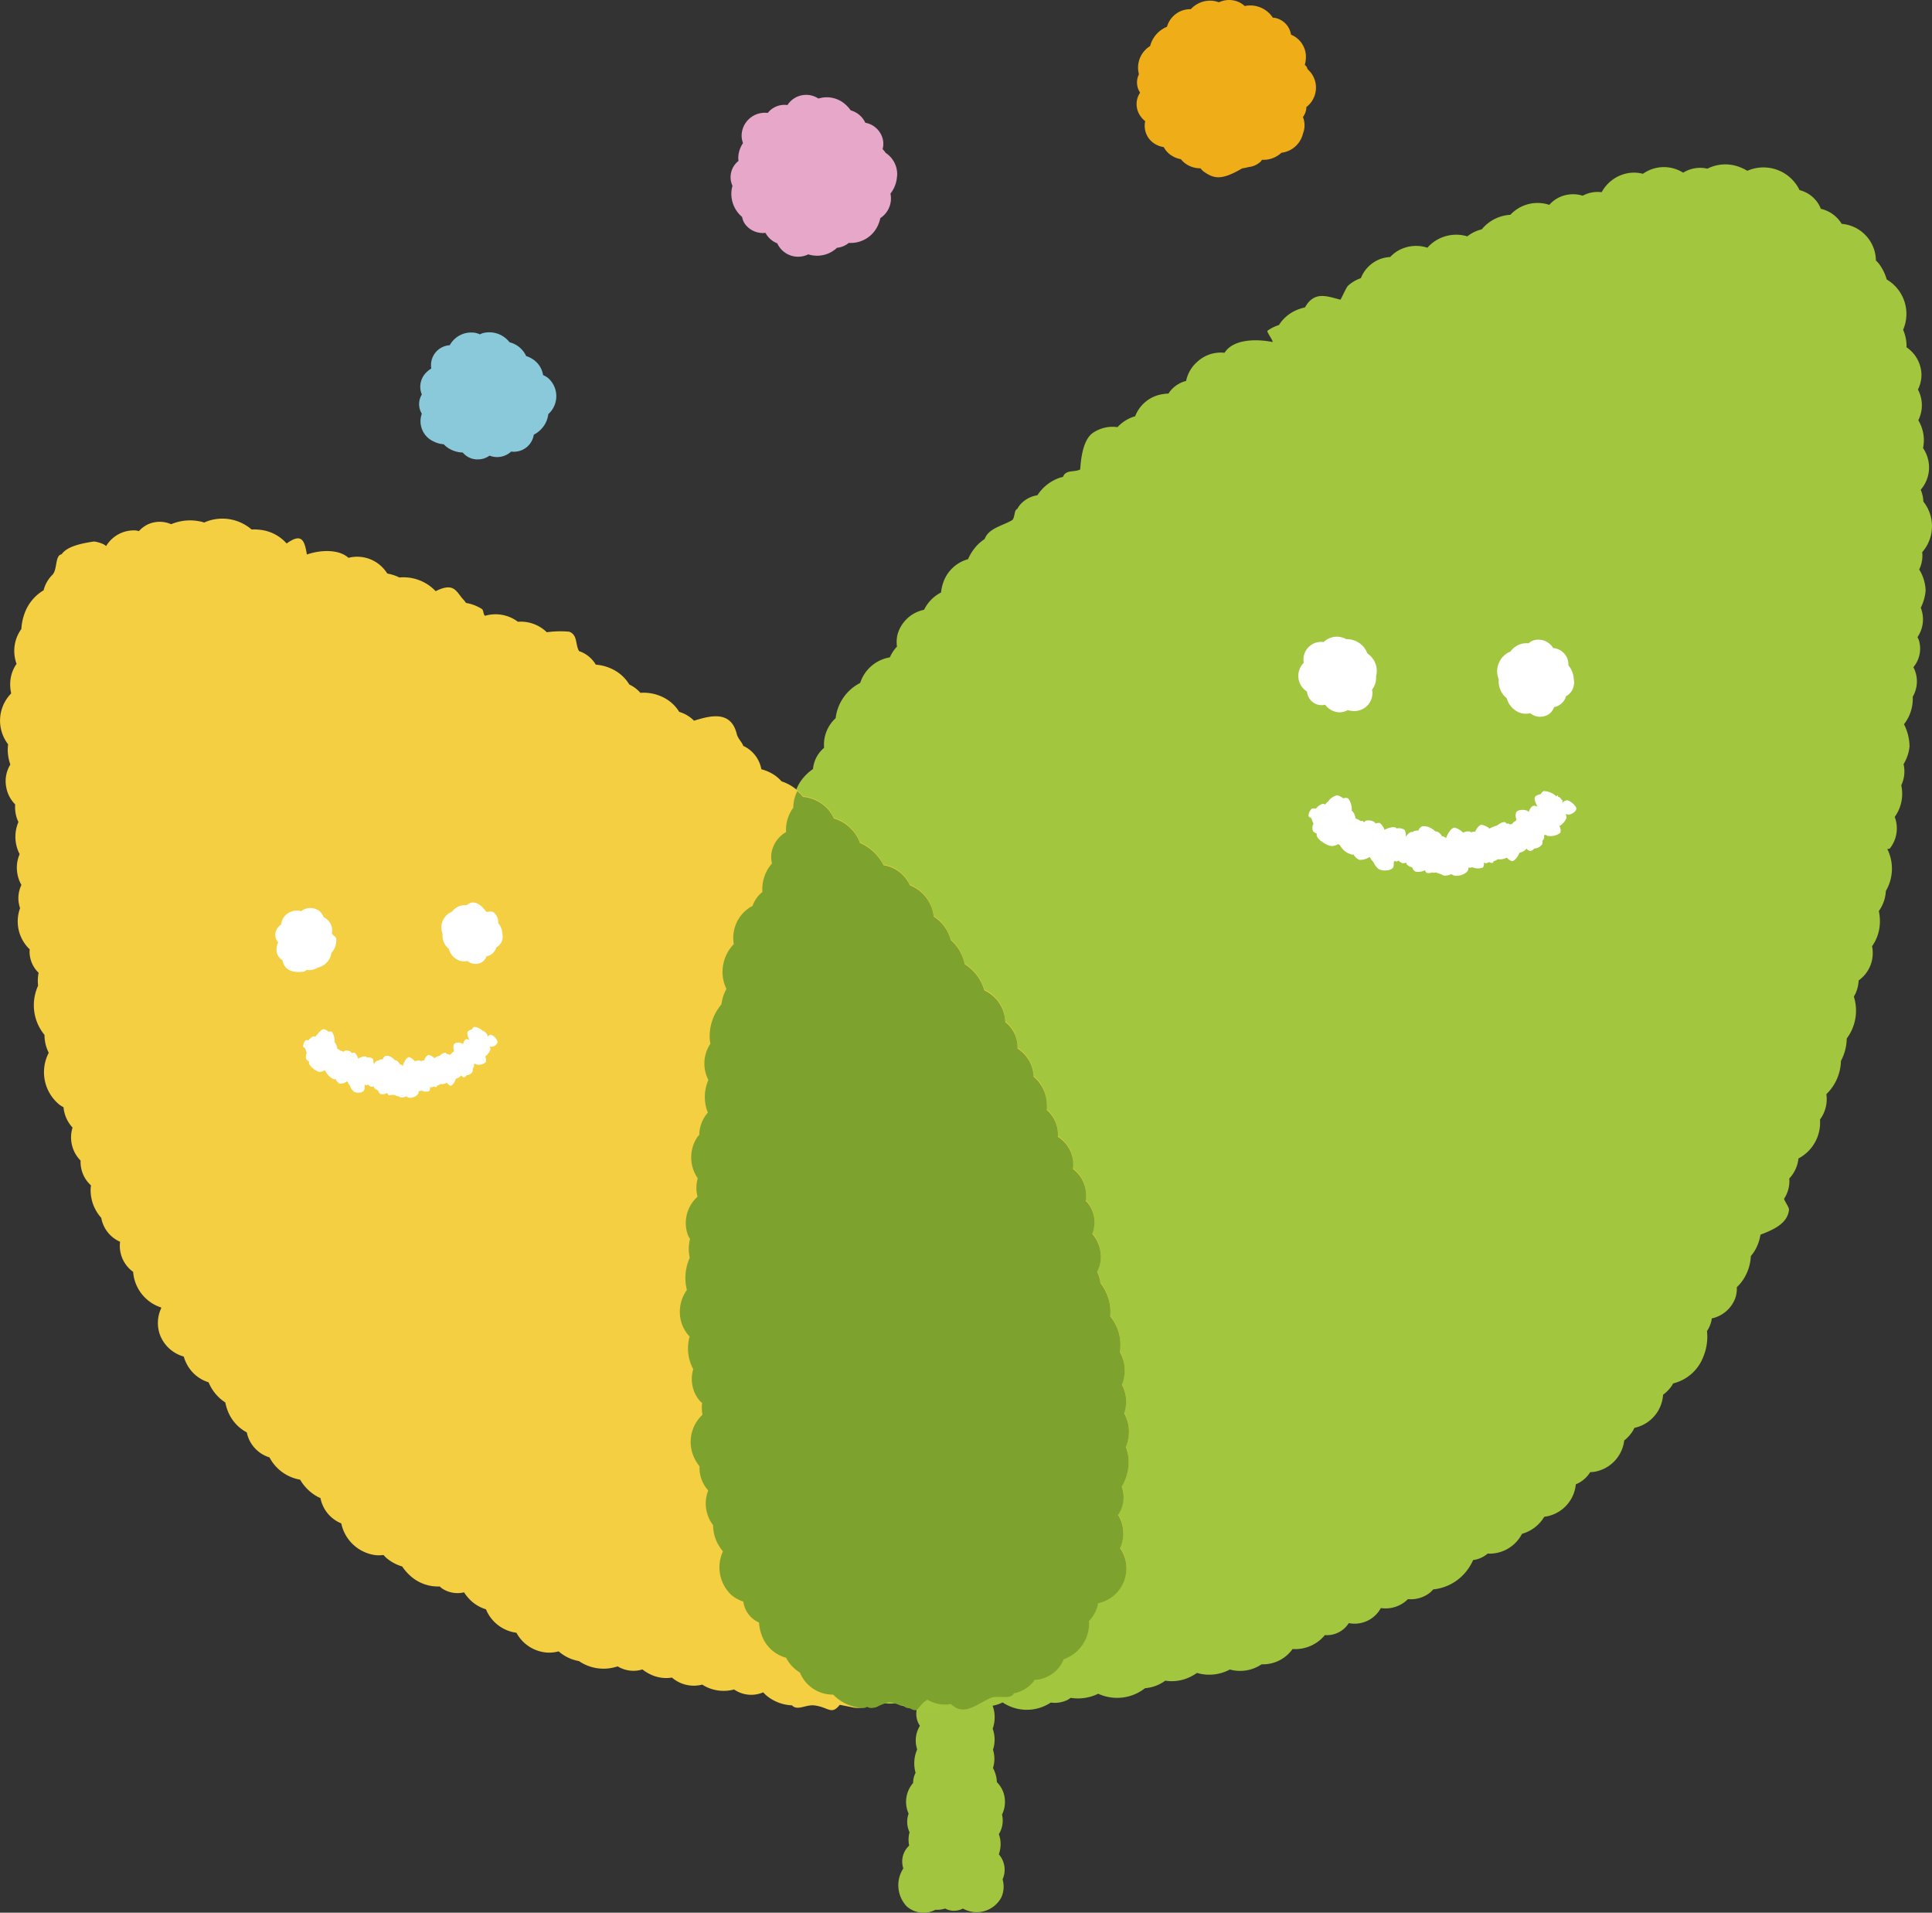 <svg id="グループ_18292" data-name="グループ 18292" xmlns="http://www.w3.org/2000/svg" xmlns:xlink="http://www.w3.org/1999/xlink" width="168.354" height="166.643" viewBox="0 0 168.354 166.643">
  <rect x="0" y="0" width="168.354" height="166.643" fill="#333333" stroke="none"/>
  <defs>
    <clipPath id="clip-path">
      <rect id="長方形_26471" data-name="長方形 26471" width="168.354" height="166.643" fill="none"/>
    </clipPath>
  </defs>
  <g id="グループ_18291" data-name="グループ 18291" clip-path="url(#clip-path)">
    <path id="パス_37596" data-name="パス 37596" d="M40.41,27.113a1.9,1.9,0,0,0-.4-.229,2.036,2.036,0,0,0-.922-1.4,2.161,2.161,0,0,0-.554-.259,2.169,2.169,0,0,0-1.446-1.2,2.234,2.234,0,0,0-2.325-.8,1.928,1.928,0,0,0-.26.109,1.9,1.9,0,0,0-.368-.126,2.13,2.13,0,0,0-2.26,1.073,1.734,1.734,0,0,0-1.632,1.744,1.994,1.994,0,0,0,.023.286,2.019,2.019,0,0,0-.379.288,1.752,1.752,0,0,0-.445,1.976,1.593,1.593,0,0,0,0,1.672,1.93,1.93,0,0,0,1.025,2.417,2.339,2.339,0,0,0,.885.246,2.4,2.4,0,0,0,.209.2,2.439,2.439,0,0,0,1.447.518,1.648,1.648,0,0,0,1.322.6A1.722,1.722,0,0,0,35.34,33.9a1.8,1.8,0,0,0,1.886-.355A1.756,1.756,0,0,0,39.2,32.075a2.381,2.381,0,0,0,.563-.4,2.3,2.3,0,0,0,.7-1.391c.025-.026.054-.048.078-.075a2.1,2.1,0,0,0-.133-3.1" transform="translate(7.316 5.797)" fill="#8ac9d9"/>
    <path id="パス_37597" data-name="パス 37597" d="M65.422,13.686a2.22,2.22,0,0,0-1-2.025,1.687,1.687,0,0,0-.265-.323A1.749,1.749,0,0,0,64,10.019a1.9,1.9,0,0,0-1.349-.98,2.112,2.112,0,0,0-.13-.239,1.992,1.992,0,0,0-1.142-.842,2.756,2.756,0,0,0-.4-.458,2.433,2.433,0,0,0-2.413-.57,1.939,1.939,0,0,0-2.7.566,1.861,1.861,0,0,0-1.717.687,2.024,2.024,0,0,0-2.27,1.827,1.884,1.884,0,0,0,.114.8,2.423,2.423,0,0,0-.393,1.023,2.149,2.149,0,0,0,0,.53,1.8,1.8,0,0,0-.523,2.171,2.5,2.5,0,0,0-.1.634,2.634,2.634,0,0,0,.937,2.075,1.609,1.609,0,0,0,.249.614,1.942,1.942,0,0,0,1.789.774,1.975,1.975,0,0,0,1.028.914,1.993,1.993,0,0,0,1.389,1.12,2.02,2.02,0,0,0,1.316-.163c.029.008.055.021.084.028a2.528,2.528,0,0,0,2.418-.6,1.862,1.862,0,0,0,1.024-.425,2.6,2.6,0,0,0,2.606-1.686,2.514,2.514,0,0,0,.141-.473,2.045,2.045,0,0,0,.884-2.135,2.714,2.714,0,0,0,.573-1.526" transform="translate(12.752 1.657)" fill="#e7a7c9"/>
    <path id="パス_37598" data-name="パス 37598" d="M71.634,131.933a2.45,2.45,0,0,0,.251-1.184,2.374,2.374,0,0,0-.7-1.632,2.893,2.893,0,0,0-.055-.456,2.979,2.979,0,0,0-.285-.779,3,3,0,0,0,.1-.453,2.63,2.63,0,0,0-.1-1.14,2.79,2.79,0,0,0,.093-1.391,3.292,3.292,0,0,0-.118-.443,2.958,2.958,0,0,0-.209-2.441c-.038-.07-.085-.129-.128-.193a2.363,2.363,0,0,0-.245-1.125,2.122,2.122,0,0,0-.118-2.632,2.026,2.026,0,0,0,.053-1.092,2.564,2.564,0,0,0,.111-1.554,2.292,2.292,0,0,0,.313-.7,2.221,2.221,0,0,0-.566-2.16,1.823,1.823,0,0,0-.12-1.065c-.026-.058-.063-.1-.093-.155a2,2,0,0,0,.059-1.507,2.456,2.456,0,0,0-.02-2.621,2.412,2.412,0,0,0-.767-.774,1.939,1.939,0,0,0-.049-.218,1.732,1.732,0,0,0-1.364-1.212,1.958,1.958,0,0,0-1.437-.6,2.483,2.483,0,0,0-2.12,2.749,2.806,2.806,0,0,0,.294,1.167,2.855,2.855,0,0,0,.033,1.17,3.168,3.168,0,0,0-.256,1.047,2.77,2.77,0,0,0,.181,1.18,2.173,2.173,0,0,0,.176,1.957,2.267,2.267,0,0,0,0,1.4,2.32,2.32,0,0,0-.149.411,2.223,2.223,0,0,0,.163,1.568,2.586,2.586,0,0,0-.219,1.611,3.182,3.182,0,0,0-.086,1.611,3.061,3.061,0,0,0,.1.33,2.141,2.141,0,0,0-.161.959,2.19,2.19,0,0,0,.181.742,1.845,1.845,0,0,0,.1,1.9,2.425,2.425,0,0,0-.236,2.053A3,3,0,0,0,64.1,128.3a1.856,1.856,0,0,0-.215.887,2.5,2.5,0,0,0-.393,2.67,2.136,2.136,0,0,0,.081,1.624,2.449,2.449,0,0,0-.031,1.163,1.867,1.867,0,0,0-.555.937,1.939,1.939,0,0,0,.044,1.048,2.686,2.686,0,0,0,.291,3.305,2.215,2.215,0,0,0,2.506.3,2.17,2.17,0,0,0,.845-.108,1.733,1.733,0,0,0,.575.184,1.705,1.705,0,0,0,.978-.181,2.436,2.436,0,0,0,3.339-.959,2.259,2.259,0,0,0,.115-1.586,2.035,2.035,0,0,0-.324-2.178,2.733,2.733,0,0,0,.134-1.219,2.6,2.6,0,0,0-.134-.541,2.251,2.251,0,0,0,.273-1.716" transform="translate(15.684 26.155)" fill="#a1c53e"/>
    <path id="パス_37599" data-name="パス 37599" d="M155.374,46.737a2.728,2.728,0,0,0,.258-1.5,3.433,3.433,0,0,0,.1-4.406,2.887,2.887,0,0,0-.23-1.032,2.984,2.984,0,0,0,.712-1.648,3.02,3.02,0,0,0-.51-1.986,3.346,3.346,0,0,0-.383-2.371c-.009-.016-.021-.03-.031-.046a2.923,2.923,0,0,0-.03-2.681,2.83,2.83,0,0,0,.3-1.454,2.958,2.958,0,0,0-1.3-2.231c0-.048.01-.094.009-.143a3.642,3.642,0,0,0-.3-1.378,3.478,3.478,0,0,0-1.431-4.382,4.075,4.075,0,0,0-.685-1.382c-.081-.105-.173-.19-.26-.284,0-.034.006-.064,0-.1a3.241,3.241,0,0,0-2.977-3.079,2.866,2.866,0,0,0-1.821-1.313,2.609,2.609,0,0,0-.108-.254,2.7,2.7,0,0,0-1.742-1.373,3.493,3.493,0,0,0-4.552-1.684,4.443,4.443,0,0,0-.454-.235,3.465,3.465,0,0,0-3.026.049,2.806,2.806,0,0,0-2.112.35,3.148,3.148,0,0,0-3.489.086l-.013.011a3.109,3.109,0,0,0-1.2-.073,3.265,3.265,0,0,0-2.4,1.677,2.732,2.732,0,0,0-1.653.306,2.771,2.771,0,0,0-1.326-.085,2.7,2.7,0,0,0-1.584.882,3.232,3.232,0,0,0-3.393.867,3.47,3.47,0,0,0-2.489,1.263,3.344,3.344,0,0,0-1.188.554c-.025.018-.045.041-.07.06a3.354,3.354,0,0,0-3.355.85c-.045.044-.081.1-.125.14a3.161,3.161,0,0,0-2.645.311,3,3,0,0,0-.6.5,2.861,2.861,0,0,0-.987.223,2.922,2.922,0,0,0-1.568,1.619,3.181,3.181,0,0,0-1.105.645c-.178.158-.539,1.043-.68,1.23-1.1-.283-2.051-.678-2.841.3a3.11,3.11,0,0,0-.243.373,3.9,3.9,0,0,0-.958.336,3.389,3.389,0,0,0-1.313,1.2,3.317,3.317,0,0,0-1,.5c-.093.069.529.9.444.979-1.4-.286-3.421-.268-4.183.937a3.009,3.009,0,0,0-2.34.753,3.046,3.046,0,0,0-1.01,1.7,2.571,2.571,0,0,0-1.457.982c-.028.039-.044.079-.07.118a3.991,3.991,0,0,0-.544.056A3.041,3.041,0,0,0,87.048,33.4c-.026.007-.053.009-.079.018a3.316,3.316,0,0,0-1.458.925,3.057,3.057,0,0,0-2.151.505c-.847.584-1.04,2.217-1.1,3.183-.54.271-1.219-.01-1.494.625l-.008.025a3.349,3.349,0,0,0-.336.09,3.792,3.792,0,0,0-1.892,1.506,2.5,2.5,0,0,0-1.564.894,2.591,2.591,0,0,0-.19.3c-.3.088-.189.833-.475.993-.914.513-2.025.7-2.365,1.626a3.856,3.856,0,0,0-.637.526,4.215,4.215,0,0,0-.813,1.233,3.174,3.174,0,0,0-2.21,2.186,3.491,3.491,0,0,0-.14.712,3.335,3.335,0,0,0-1.481,1.509,3.027,3.027,0,0,0-2.306,2.127,2.722,2.722,0,0,0-.054,1.078,3.183,3.183,0,0,0-.623.942,3.274,3.274,0,0,0-2.584,2.226,3.976,3.976,0,0,0-2.14,3.072,3.126,3.126,0,0,0-1.005,2.579,2.924,2.924,0,0,0-.331.328,2.748,2.748,0,0,0-.637,1.523,4.208,4.208,0,0,0-.944.888,3.536,3.536,0,0,0-.755,2.133,3.213,3.213,0,0,0-.628,2.118,2.593,2.593,0,0,0-1.271,1.817,2.427,2.427,0,0,0,.04.924,3.4,3.4,0,0,0-.834,2.483,2.692,2.692,0,0,0-.859,1.222c-.053.029-.106.046-.158.079a3.145,3.145,0,0,0-1.473,3.239,3.425,3.425,0,0,0-.875,1.579,3.38,3.38,0,0,0,.235,2.322,4.15,4.15,0,0,0-.273.619,3.92,3.92,0,0,0-.169.733,4.294,4.294,0,0,0-1.019,3.025,4,4,0,0,0,.058.41c-.021.033-.048.058-.066.09a3.124,3.124,0,0,0-.111,3.061,3.713,3.713,0,0,0-.158,2.539c.031.1.076.2.115.3a3.026,3.026,0,0,0-.754,1.951c-.051.06-.111.108-.159.174a3.2,3.2,0,0,0,.026,3.6,3.061,3.061,0,0,0-.014,1.608,3.07,3.07,0,0,0-.828,3.374,2.535,2.535,0,0,0,.171.3,4,4,0,0,0-.109.89,3.856,3.856,0,0,0,.085.759,4.237,4.237,0,0,0-.248,2.8,3.254,3.254,0,0,0-.486,2.815,3.078,3.078,0,0,0,.723,1.246,3.817,3.817,0,0,0,.318,2.845,2.958,2.958,0,0,0,.491,2.669,2.615,2.615,0,0,0,.279.274,3.491,3.491,0,0,0,.031,1.028,3.233,3.233,0,0,0-.783,3.6,3.448,3.448,0,0,0,.528.888,2.927,2.927,0,0,0,.757,2.107,3.1,3.1,0,0,0,.428,3.024,3.441,3.441,0,0,0,.41,1.628,3.963,3.963,0,0,0,.446.653,3.317,3.317,0,0,0,.643,3.713,2.936,2.936,0,0,0,1.134.663,2.316,2.316,0,0,0,1.364,1.823,3.875,3.875,0,0,0,.225,1.072,3.12,3.12,0,0,0,2.14,2,3.212,3.212,0,0,0,1.2,1.289,3.106,3.106,0,0,0,2.906,1.925,3.8,3.8,0,0,0,1.891,1.069,4.393,4.393,0,0,0,2.222-.05,3.145,3.145,0,0,0,1.861-.06c.029-.01.055-.026.085-.036a3.6,3.6,0,0,0,4.2.6,3.214,3.214,0,0,0,2.321-.308,2.833,2.833,0,0,0,2.162-.194,3.781,3.781,0,0,0,4.2.014,2.508,2.508,0,0,0,1.454-.228,2.279,2.279,0,0,0,.279-.183,3.994,3.994,0,0,0,2.4-.358,3.943,3.943,0,0,0,4.08-.483,3.431,3.431,0,0,0,1.764-.655,3.65,3.65,0,0,0,1.664-.125,4.15,4.15,0,0,0,1.1-.551l.024.009a3.787,3.787,0,0,0,2.839-.306,3.332,3.332,0,0,0,2.766-.454,3.161,3.161,0,0,0,2.7-1.331,3.345,3.345,0,0,0,2.814-1.212,2.27,2.27,0,0,0,2.086-1.044,2.607,2.607,0,0,0,2.792-1.312,2.757,2.757,0,0,0,2.363-.779,2.691,2.691,0,0,0,1.952-.591,2.6,2.6,0,0,0,.244-.255,4.222,4.222,0,0,0,3.107-1.876,4.3,4.3,0,0,0,.374-.683,2.39,2.39,0,0,0,1.271-.565c.025,0,.049.007.075.007a3.185,3.185,0,0,0,2.915-1.728,3.28,3.28,0,0,0,1.938-1.482,3.152,3.152,0,0,0,2.751-2.829,2.652,2.652,0,0,0,1.253-1.059,3.323,3.323,0,0,0,.4-.039,3.147,3.147,0,0,0,2.564-2.722,3.2,3.2,0,0,0,.77-.868c.046-.074.076-.155.116-.231a3.158,3.158,0,0,0,2.5-2.887,3.2,3.2,0,0,0,.759-.78c.045-.065.078-.138.118-.206a3.746,3.746,0,0,0,2.574-2.191,4.588,4.588,0,0,0,.376-2.371,2.513,2.513,0,0,0,.418-1.1,2.814,2.814,0,0,0,2.056-1.792,2.6,2.6,0,0,0,.124-.928,3.785,3.785,0,0,0,.376-.408,4.07,4.07,0,0,0,.847-2.306,3.6,3.6,0,0,0,.415-.6,3.859,3.859,0,0,0,.423-1.261c1.093-.421,2.363-.958,2.486-2.168.023-.214-.4-.763-.426-.964a2.8,2.8,0,0,0,.453-1.766,3.019,3.019,0,0,0,.8-1.746c.03-.018.063-.028.091-.046a3.54,3.54,0,0,0,1.784-3.346,2.965,2.965,0,0,0,.554-2.206,4.162,4.162,0,0,0,1.271-2.9,4.257,4.257,0,0,0,.505-1.95,4.056,4.056,0,0,0,.621-3.651c.055-.1.118-.2.163-.31a3.2,3.2,0,0,0,.255-1.1,2.921,2.921,0,0,0,1.167-2.979,3.667,3.667,0,0,0,.662-1.748,4.19,4.19,0,0,0-.07-1.318,3.267,3.267,0,0,0,.61-1.747,3.836,3.836,0,0,0,.13-3.653c-.005-.013.21-.024.205-.036a2.819,2.819,0,0,0,.439-2.764,3.443,3.443,0,0,0,.57-2.755,2.8,2.8,0,0,0,.2-1.842,3.7,3.7,0,0,0,.521-1.541,4.35,4.35,0,0,0-.485-1.937,3.569,3.569,0,0,0,.762-2.393,2.653,2.653,0,0,0,.059-2.577,2.532,2.532,0,0,0,.486-2.328,2.429,2.429,0,0,0-.129-.29,2.748,2.748,0,0,0,.284-2.562,4.068,4.068,0,0,0,.424-1.492,3.664,3.664,0,0,0-.56-1.842" transform="translate(11.869 2.871)" fill="#a2c63e"/>
    <path id="パス_37600" data-name="パス 37600" d="M97.962,114a3.094,3.094,0,0,0-.205-2.473,3.219,3.219,0,0,0-.18-2.849,3.9,3.9,0,0,0-.835-3.109,4.072,4.072,0,0,0-.84-2.876,3.707,3.707,0,0,0-.294-1.007,2.932,2.932,0,0,0,.264-.742,3.027,3.027,0,0,0-.693-2.559,2.7,2.7,0,0,0,.049-1.893,2.653,2.653,0,0,0-.618-.988,2.909,2.909,0,0,0-1.07-2.745c-.014-.011-.029-.018-.043-.029a2.843,2.843,0,0,0-1.312-2.8,2.875,2.875,0,0,0-.7-2.072,3.1,3.1,0,0,0-.268-.261,3.827,3.827,0,0,0,0-.708,3.211,3.211,0,0,0-1.147-2.2,3,3,0,0,0-1.4-2.457,2.772,2.772,0,0,0-1.064-2.3,3.558,3.558,0,0,0-.075-.584,3.116,3.116,0,0,0-1.754-2.181A4.006,4.006,0,0,0,84.06,74.89a3.745,3.745,0,0,0-.794-1.671,3.436,3.436,0,0,0-.418-.424,3.4,3.4,0,0,0-1.483-2.046,3.326,3.326,0,0,0-2.081-2.73,2.991,2.991,0,0,0-.719-.99A2.89,2.89,0,0,0,77,66.278a4.481,4.481,0,0,0-.944-1.224,4.036,4.036,0,0,0-1.125-.725c-.019-.046-.029-.1-.049-.14a3.468,3.468,0,0,0-2.226-1.99,3.116,3.116,0,0,0-1.423-1.507,3.242,3.242,0,0,0-1.267-.373,3.947,3.947,0,0,0-1.865-1.3,3.339,3.339,0,0,0-.551-.5,3.694,3.694,0,0,0-1.205-.551,2.791,2.791,0,0,0-1.532-2.016c-.014-.008-.029-.008-.043-.015-.129-.361-.469-.635-.57-1.047-.523-2.121-2.386-1.559-3.724-1.154a3,3,0,0,0-1.289-.767,3.372,3.372,0,0,0-1.281-1.21,3.81,3.81,0,0,0-2.1-.449,2.953,2.953,0,0,0-.969-.727A3.473,3.473,0,0,0,53.468,49.3a3.959,3.959,0,0,0-1.552-.446,2.667,2.667,0,0,0-1.458-1.18c-.344-.606-.108-1.393-.848-1.691a8.56,8.56,0,0,0-1.961.048,3.243,3.243,0,0,0-2.516-.913,3.251,3.251,0,0,0-2.87-.52c-.184-.163-.091-.484-.3-.614a3.811,3.811,0,0,0-1.357-.508,2.493,2.493,0,0,0-.188-.249c-.663-.684-.787-1.609-2.453-.775A3.86,3.86,0,0,0,34.8,41.26a3.852,3.852,0,0,0-1.049-.344,3.4,3.4,0,0,0-.345-.451,3.068,3.068,0,0,0-3.039-.918c-.86-.777-2.47-.692-3.626-.288-.205-1.294-.483-1.883-1.764-.96a3.592,3.592,0,0,0-2.3-1.192,4.233,4.233,0,0,0-.754-.029,3.9,3.9,0,0,0-3.7-.772,4.041,4.041,0,0,0-.436.168c-.03-.009-.056-.024-.086-.033a4.251,4.251,0,0,0-2.787.176,2.488,2.488,0,0,0-1.952-.019,2.416,2.416,0,0,0-.854.623,2.418,2.418,0,0,0-.274-.06,2.813,2.813,0,0,0-2.746,1.669c.715-.334-.725-.739-.948-.7-.972.151-2.293.4-2.772,1.109-.593.09-.348,1.343-.812,1.8A2.852,2.852,0,0,0,3.8,42.376a3.846,3.846,0,0,0-1.637,1.956,4.609,4.609,0,0,0-.3,1.411,3.272,3.272,0,0,0-.42,3.042A3.072,3.072,0,0,0,.893,50.39a3.535,3.535,0,0,0,.083.969,3.381,3.381,0,0,0-.269,4.436,3.613,3.613,0,0,0-.03.608A4,4,0,0,0,.9,57.556a2.75,2.75,0,0,0-.36,1.952,2.809,2.809,0,0,0,.782,1.522,3.129,3.129,0,0,0,.139,1.185,3.714,3.714,0,0,0,.144.349,3.286,3.286,0,0,0,.106,2.8,2.943,2.943,0,0,0-.226,1.486,3.034,3.034,0,0,0,.381,1.2,2.624,2.624,0,0,0-.116,2.018,3.354,3.354,0,0,0,.84,3.591c0,.05-.014.1-.014.146A2.576,2.576,0,0,0,3.364,75.7a3.656,3.656,0,0,0-.045,1.123,3.99,3.99,0,0,0-.256.748,4.056,4.056,0,0,0,.814,3.54,3.619,3.619,0,0,0,.15,1.015,4.139,4.139,0,0,0,.22.545,3.652,3.652,0,0,0,.94,4.528,3.211,3.211,0,0,0,.349.216,2.976,2.976,0,0,0,.787,1.772,2.866,2.866,0,0,0,.7,2.875,2.748,2.748,0,0,0,.905,2.161c-.008.081-.025.16-.028.241a3.6,3.6,0,0,0,.924,2.587,2.8,2.8,0,0,0,1.639,2.083,2.793,2.793,0,0,0,1.139,2.624v0a3.537,3.537,0,0,0,2.428,3.1l.026.046a3.034,3.034,0,0,0-.121,2.331,3.108,3.108,0,0,0,2.076,1.9,3.5,3.5,0,0,0,.306.732,3.211,3.211,0,0,0,1.858,1.512,3.845,3.845,0,0,0,1.459,1.759,4.222,4.222,0,0,0,.3.94,3.566,3.566,0,0,0,1.572,1.666,2.825,2.825,0,0,0,.8,1.474,2.864,2.864,0,0,0,1.178.705,3.721,3.721,0,0,0,2.669,1.94,3.953,3.953,0,0,0,1.587,1.522c.061.031.123.049.184.076a2.994,2.994,0,0,0,1.814,2.21,3.516,3.516,0,0,0,2.995,2.769,3.075,3.075,0,0,0,.68-.016c.09.091.174.188.271.271a3.74,3.74,0,0,0,1.362.73,4.358,4.358,0,0,0,.7.807,3.588,3.588,0,0,0,2.574.935,1.846,1.846,0,0,0,.173.154,2.437,2.437,0,0,0,1.946.358,3.741,3.741,0,0,0,.38.5,3.327,3.327,0,0,0,1.532.98c.02.044.033.09.055.134A3.338,3.338,0,0,0,45,133.2a3.308,3.308,0,0,0,2.652,1.726,3.091,3.091,0,0,0,1.027-.106,3.616,3.616,0,0,0,1.772.848,3.791,3.791,0,0,0,3.074.546c.1-.024.2-.053.3-.083a2.671,2.671,0,0,0,1.786.353,2.923,2.923,0,0,0,.368-.09,3.585,3.585,0,0,0,1.15.612,3.156,3.156,0,0,0,1.426.1,2.909,2.909,0,0,0,2.642.61,3.2,3.2,0,0,0,.4.226,3.505,3.505,0,0,0,2.372.2,2.627,2.627,0,0,0,2.53.25c.093.09.178.186.278.269a3.711,3.711,0,0,0,2.23.862c.49.513,1.212-.089,1.972.009,1.228.159,1.468.868,2.2-.054.005,0,1.243.25,1.248.25a2.287,2.287,0,0,0,1.123-.125c.718.364,1.112-.28,1.952-.426.2-.035,1.606.615,1.792.551.823.488.634-.245,1.528-.752a2.958,2.958,0,0,0,2.038.381c1.059.988,1.945.23,3.351-.489.7-.359,1.823.169,2.138-.444a2.926,2.926,0,0,0,1.7-1.022c.04-.049.061-.105.1-.155a3.03,3.03,0,0,0,.391-.04,2.9,2.9,0,0,0,2.156-1.759,3.309,3.309,0,0,0,2.2-3.333,3.049,3.049,0,0,0,.735-1.281c.025-.086.034-.176.053-.264a3.031,3.031,0,0,0,2.471-2.98,3.063,3.063,0,0,0-.551-1.824,3.174,3.174,0,0,0,.258-.957,3.081,3.081,0,0,0-.433-1.938,2.7,2.7,0,0,0,.313-2.466,4.317,4.317,0,0,0,.561-1.561,3.739,3.739,0,0,0-.2-1.9,3.33,3.33,0,0,0-.15-2.934" transform="translate(0 9.054)" fill="#f4cf41"/>
    <path id="パス_37601" data-name="パス 37601" d="M93.515,50.835a1.365,1.365,0,0,0,1.252-.076,2.017,2.017,0,0,0,.466.074A1.564,1.564,0,0,0,96.9,48.978a1.687,1.687,0,0,0,.348-1.16A1.823,1.823,0,0,0,96.714,46a2.036,2.036,0,0,0-.226-.183,1.908,1.908,0,0,0-1.067-1.1,1.759,1.759,0,0,0-.765-.136,1.659,1.659,0,0,0-1.942.216c-.012.011-.021.023-.033.034a1.533,1.533,0,0,0-1.733,1.8,1.616,1.616,0,0,0,.279,2.514,1.289,1.289,0,0,0,.285.7,1.254,1.254,0,0,0,1.294.443,1.674,1.674,0,0,0,.709.549" transform="translate(22.663 11.11)" fill="#fff"/>
    <path id="パス_37602" data-name="パス 37602" d="M104.772,49.239a1.775,1.775,0,0,0,.393.429,1.869,1.869,0,0,0,.723,1.039,1.562,1.562,0,0,0,1.323.269,1.384,1.384,0,0,0,1.529.146,1.261,1.261,0,0,0,.553-.677c.035-.008.071-.013.105-.023a1.35,1.35,0,0,0,.94-.93,1.319,1.319,0,0,0,.629-.75,1.35,1.35,0,0,0,.043-.714,2.1,2.1,0,0,0-.174-.755,1.944,1.944,0,0,0-.3-.47,1.384,1.384,0,0,0-.454-1.123,1.4,1.4,0,0,0-.867-.379,1.509,1.509,0,0,0-1.712-.673,1.306,1.306,0,0,0-.438.263,1.689,1.689,0,0,0-1.571.707,1.866,1.866,0,0,0-1.023,2.433,1.9,1.9,0,0,0,.3,1.208" transform="translate(26.13 11.162)" fill="#fff"/>
    <path id="パス_37603" data-name="パス 37603" d="M113.7,55.913a.726.726,0,0,0-.385.205c-.006-.033-.014-.064-.023-.1.018-.023.039-.048.038-.06,0-.033-.045-.065-.1-.091a.47.47,0,0,0-.175-.206.422.422,0,0,0-.163-.05.118.118,0,0,0,.035-.059c0-.023-.025-.061-.049-.061s-.07.05-.07.074.015.03.03.045h-.02a1.714,1.714,0,0,0-1.147-.493.535.535,0,0,0-.251.27.935.935,0,0,0-.491.214c-.119.18.033.6.223.888a.722.722,0,0,0-.405-.089.784.784,0,0,0-.365.545.58.58,0,0,0-.109-.093c-.255-.15-.843-.136-1,.111a.889.889,0,0,0,.025.624.366.366,0,0,0-.048.086c0,.009,0,.023,0,.033a.858.858,0,0,0-.324.265c-.056.018-.113.035-.171.059a.444.444,0,0,0-.256-.088.14.14,0,0,0-.049.03.375.375,0,0,0-.128-.134c-.165-.071-.48.09-.708.273a1.04,1.04,0,0,0-.1.038,2.343,2.343,0,0,0-.564.238,1.352,1.352,0,0,0-.7-.335c-.2.03-.4.29-.546.589a1.527,1.527,0,0,0-.363.066.388.388,0,0,0-.111-.065.94.94,0,0,0-.584.1,1.473,1.473,0,0,0-.755-.439c-.278.028-.588.509-.729.918a.648.648,0,0,0-.281-.17.361.361,0,0,0-.059.01,1.11,1.11,0,0,0-.323-.358.8.8,0,0,0-.289-.081c-.268-.308-.91-.576-1.23-.38a.692.692,0,0,0-.229.32.833.833,0,0,0-.381.046.462.462,0,0,0-.134.1c-.014-.008-.034-.026-.046-.028-.159-.021-.4.21-.535.42a1.054,1.054,0,0,0-.1-.6.91.91,0,0,0-.7-.125.269.269,0,0,0-.048-.055c-.2-.135-.662-.009-1.009.174a1.186,1.186,0,0,0-.418-.6.449.449,0,0,0-.3.045l-.083-.034a.729.729,0,0,0-.046-.065c-.2-.171-.712-.25-.887-.059a.275.275,0,0,0-.029.05l-.018.018a.278.278,0,0,0-.075-.093.417.417,0,0,0-.238-.035,1.363,1.363,0,0,0-.424-.213,1.19,1.19,0,0,0-.281-.647.431.431,0,0,0-.054-.028,1.569,1.569,0,0,0-.315-1.082.61.61,0,0,0-.431,0,1.093,1.093,0,0,0-.545-.265,1.354,1.354,0,0,0-.779.551.669.669,0,0,0-.216.23.18.18,0,0,0-.006.038.4.4,0,0,0-.141-.074c-.2-.029-.473.174-.7.421a.621.621,0,0,0-.325-.011.825.825,0,0,0-.3.672.366.366,0,0,0,.216.139,1.647,1.647,0,0,0,.073.164,1.329,1.329,0,0,0,.144.344.723.723,0,0,0-.045.648.694.694,0,0,0,.339.221.293.293,0,0,0-.029.094c-.01.394.912.977,1.317.985a1.228,1.228,0,0,0,.578-.174.466.466,0,0,0,.041.044.713.713,0,0,0,.088.043,1.641,1.641,0,0,0,1.087.838.4.4,0,0,0,.1-.024,1.22,1.22,0,0,0,.488.47,1.4,1.4,0,0,0,.9-.24.291.291,0,0,0,.07.043,1.02,1.02,0,0,0,.268.371,1.577,1.577,0,0,0,.478.634c.319.19,1.054.174,1.251-.136a.706.706,0,0,0,.044-.431.46.46,0,0,0,.089-.171.31.31,0,0,0,.131.081.329.329,0,0,0,.206-.089.8.8,0,0,0,.33.229.683.683,0,0,0,.354-.048.206.206,0,0,0,0,.08c.044.143.265.268.514.345a.59.59,0,0,0,.265.355,1.271,1.271,0,0,0,.842-.111.506.506,0,0,0,.151.224.592.592,0,0,0,.446-.04.442.442,0,0,0,.31.005,3.3,3.3,0,0,1,.713.265,1.169,1.169,0,0,0,.674-.12.931.931,0,0,0,.275.134c.38.09,1.109-.156,1.2-.526a.41.41,0,0,0,0-.166.8.8,0,0,0,.359-.041,1.218,1.218,0,0,0,.922.026.561.561,0,0,0,.075-.443.5.5,0,0,0,.145.069.61.61,0,0,0,.325-.105c.085.069.259.114.334.051a.233.233,0,0,0,.051-.128.75.75,0,0,0,.335-.144c.007-.008.012-.02.02-.029a1.226,1.226,0,0,0,.8-.135.939.939,0,0,0,.446.309c.235,0,.555-.43.658-.734a1.188,1.188,0,0,0,.541-.269.5.5,0,0,0,.051-.1.735.735,0,0,0,.325.223.575.575,0,0,0,.376-.224.865.865,0,0,0,.683-.365.565.565,0,0,0,.011-.3.535.535,0,0,0,.168-.314.433.433,0,0,0-.031-.173,1.54,1.54,0,0,0,.17-.041.386.386,0,0,0,.091.078,1.4,1.4,0,0,0,1.172-.251.715.715,0,0,0-.083-.584,1.492,1.492,0,0,0,.622-.712.667.667,0,0,0-.09-.353.723.723,0,0,0,.259.065c.26,0,.689-.273.688-.525s-.571-.729-.832-.728" transform="translate(22.844 13.805)" fill="#fff"/>
    <path id="パス_37604" data-name="パス 37604" d="M19.292,66.978a1.042,1.042,0,0,0,.513.829,1.564,1.564,0,0,0,.124.384c.323.663,1.152.7,1.736.616a.557.557,0,0,0,.244-.153,1.427,1.427,0,0,0,.98-.2,1.55,1.55,0,0,0,1.142-1.075,1.411,1.411,0,0,0,.051-.23,1.558,1.558,0,0,0,.415-1.178c-.016-.221-.288-.313-.388-.485a1.268,1.268,0,0,0-.673-1.4c-.011-.005-.024-.006-.036-.011a1.156,1.156,0,0,0-.855-.774,1.266,1.266,0,0,0-1.108.241,1.334,1.334,0,0,0-.953.073,1.316,1.316,0,0,0-.792,1.092,1.073,1.073,0,0,0-.411.471.97.97,0,0,0,.158,1.075,1.348,1.348,0,0,0-.146.722" transform="translate(4.806 15.848)" fill="#fff"/>
    <path id="パス_37605" data-name="パス 37605" d="M31.1,66.573a1.4,1.4,0,0,0,.31.344,1.5,1.5,0,0,0,.569.835,1.247,1.247,0,0,0,1.054.223,1.1,1.1,0,0,0,1.218.128,1,1,0,0,0,.445-.535c.029-.006.058-.009.085-.018a1.079,1.079,0,0,0,.759-.744,1,1,0,0,0,.116-.086,1.034,1.034,0,0,0,.388-.5,1.064,1.064,0,0,0,.039-.569,1.691,1.691,0,0,0-.133-.6,1.541,1.541,0,0,0-.239-.378,1.1,1.1,0,0,0-.354-.9c-.2-.193-.446-.068-.692-.086-.306-.451-.83-.947-1.358-.772a1.051,1.051,0,0,0-.351.208,1.347,1.347,0,0,0-1.258.551,1.49,1.49,0,0,0-.833,1.935,1.52,1.52,0,0,0,.234.965" transform="translate(7.7 15.751)" fill="#fff"/>
    <path id="パス_37606" data-name="パス 37606" d="M37.473,72.229a.519.519,0,0,0-.288.176c0-.026-.01-.051-.015-.076a.149.149,0,0,0,.034-.06c0-.029-.036-.059-.075-.08a.408.408,0,0,0-.119-.173.3.3,0,0,0-.119-.043.093.093,0,0,0,.026-.05c0-.019-.018-.051-.035-.051s-.051.041-.051.061a.067.067,0,0,0,.023.038h-.015a1.167,1.167,0,0,0-.829-.423.432.432,0,0,0-.185.226.645.645,0,0,0-.358.176c-.088.151.021.508.158.75a.468.468,0,0,0-.3-.079c-.126.039-.278.358-.27.469a.53.53,0,0,0-.078-.09c-.184-.129-.61-.12-.725.088a.884.884,0,0,0,.018.54c-.01.02-.033.035-.039.058a.184.184,0,0,0,0,.026.65.65,0,0,0-.238.221,1.116,1.116,0,0,0-.125.049.288.288,0,0,0-.185-.075.118.118,0,0,0-.036.025.3.3,0,0,0-.091-.114c-.119-.06-.349.073-.516.225-.024.01-.046.018-.07.03a1.62,1.62,0,0,0-.411.2.92.92,0,0,0-.505-.286c-.144.024-.293.241-.4.491a.979.979,0,0,0-.283.059c-.021-.019-.038-.05-.063-.06a.6.6,0,0,0-.425.079c-.189-.21-.436-.385-.544-.374-.2.023-.433.428-.538.772a.474.474,0,0,0-.2-.148.153.153,0,0,0-.051.009.89.89,0,0,0-.224-.3.532.532,0,0,0-.219-.071c-.194-.26-.648-.489-.88-.328a.582.582,0,0,0-.169.269.543.543,0,0,0-.278.035.378.378,0,0,0-.1.085c-.011,0-.025-.021-.034-.023-.115-.02-.293.174-.391.35a1,1,0,0,0-.068-.505.588.588,0,0,0-.5-.109.234.234,0,0,0-.035-.048c-.143-.115-.485-.01-.74.144a1,1,0,0,0-.293-.514.3.3,0,0,0-.215.036c-.021-.01-.04-.02-.061-.029a.532.532,0,0,0-.034-.055c-.141-.146-.514-.215-.643-.055-.005.006-.006.023-.01.03s-.016.018-.025.026a.263.263,0,0,0-.053-.079.272.272,0,0,0-.171-.03.97.97,0,0,0-.308-.183,1.081,1.081,0,0,0-.2-.545.29.29,0,0,0-.039-.024,1.471,1.471,0,0,0-.221-.913.393.393,0,0,0-.313-.007.766.766,0,0,0-.394-.226c-.166,0-.421.245-.561.451a.58.58,0,0,0-.168.2c0,.009,0,.023-.005.033a.258.258,0,0,0-.1-.063c-.143-.026-.345.143-.509.349a.407.407,0,0,0-.235-.011.75.75,0,0,0-.226.564.261.261,0,0,0,.156.118,1.393,1.393,0,0,0,.056.15,1.278,1.278,0,0,0,.1.276.7.7,0,0,0-.04.548.521.521,0,0,0,.245.189.24.24,0,0,0-.021.079c-.01.331.654.828.948.838a.811.811,0,0,0,.421-.143c.01.011.02.028.03.038s.044.023.063.036c.076.284.556.718.783.712.02,0,.046-.023.068-.03a.958.958,0,0,0,.356.409.908.908,0,0,0,.652-.2.24.24,0,0,0,.051.038.884.884,0,0,0,.191.314,1.326,1.326,0,0,0,.343.536c.23.161.764.153.908-.108a.7.7,0,0,0,.035-.371.4.4,0,0,0,.061-.14.234.234,0,0,0,.1.075.222.222,0,0,0,.15-.074.6.6,0,0,0,.238.2.445.445,0,0,0,.268-.043.323.323,0,0,0-.009.071c.031.124.2.23.381.3a.5.5,0,0,0,.18.3.806.806,0,0,0,.614-.089.445.445,0,0,0,.105.19.377.377,0,0,0,.314-.033.293.293,0,0,0,.235.009.591.591,0,0,0,.344.133.568.568,0,0,0,.173.094.733.733,0,0,0,.488-.1.63.63,0,0,0,.2.118c.275.078.807-.125.875-.436a.394.394,0,0,0,0-.139.5.5,0,0,0,.269-.04.756.756,0,0,0,.662.035.547.547,0,0,0,.059-.373.358.358,0,0,0,.1.059.412.412,0,0,0,.241-.089c.06.059.183.1.238.048a.2.2,0,0,0,.039-.108.505.505,0,0,0,.244-.119c.005-.006.008-.021.013-.028a.764.764,0,0,0,.586-.108c.115.145.251.264.321.265.173,0,.4-.358.476-.613a.811.811,0,0,0,.4-.224.434.434,0,0,0,.039-.084c.089.1.18.186.234.19.081.006.18-.083.273-.193a.605.605,0,0,0,.5-.3.552.552,0,0,0,.011-.254.484.484,0,0,0,.124-.264A.42.42,0,0,0,36,74.785a.9.9,0,0,0,.124-.034.3.3,0,0,0,.066.066.908.908,0,0,0,.852-.205.688.688,0,0,0-.058-.49,1.225,1.225,0,0,0,.458-.6.623.623,0,0,0-.063-.3.5.5,0,0,0,.188.059c.189,0,.5-.226.5-.439a.923.923,0,0,0-.6-.618" transform="translate(5.291 17.921)" fill="#fff"/>
    <path id="パス_37607" data-name="パス 37607" d="M86.1,109.306a3.094,3.094,0,0,0-.205-2.473,3.219,3.219,0,0,0-.18-2.849,3.9,3.9,0,0,0-.835-3.109A4.072,4.072,0,0,0,84.036,98a3.706,3.706,0,0,0-.294-1.007,2.932,2.932,0,0,0,.264-.742,3.028,3.028,0,0,0-.693-2.559,2.7,2.7,0,0,0,.049-1.893,2.648,2.648,0,0,0-.618-.987,2.91,2.91,0,0,0-1.07-2.746c-.014-.011-.029-.018-.043-.029a2.844,2.844,0,0,0-1.312-2.8,2.875,2.875,0,0,0-.7-2.072,2.908,2.908,0,0,0-.268-.26,3.839,3.839,0,0,0-.005-.709A3.211,3.211,0,0,0,78.2,80a3,3,0,0,0-1.4-2.457,2.772,2.772,0,0,0-1.064-2.3,3.557,3.557,0,0,0-.075-.584,3.118,3.118,0,0,0-1.754-2.181,4.006,4.006,0,0,0-1.712-2.285A3.745,3.745,0,0,0,71.4,68.52a3.437,3.437,0,0,0-.418-.424A3.4,3.4,0,0,0,69.5,66.051a3.326,3.326,0,0,0-2.081-2.73,2.992,2.992,0,0,0-.719-.99,2.889,2.889,0,0,0-1.566-.752,4.452,4.452,0,0,0-.943-1.224,4.036,4.036,0,0,0-1.125-.725c-.019-.046-.029-.1-.049-.14a3.468,3.468,0,0,0-2.226-1.99,3.116,3.116,0,0,0-1.423-1.507A3.242,3.242,0,0,0,58.1,55.62a4.173,4.173,0,0,0-.491-.505,3.459,3.459,0,0,0-.349,1.454,3.216,3.216,0,0,0-.628,2.117A2.6,2.6,0,0,0,55.363,60.5a2.478,2.478,0,0,0,.04.924,3.4,3.4,0,0,0-.833,2.483,2.685,2.685,0,0,0-.86,1.222c-.053.03-.106.046-.158.079a3.145,3.145,0,0,0-1.473,3.239A3.447,3.447,0,0,0,51.2,70.03a3.387,3.387,0,0,0,.235,2.322,4.207,4.207,0,0,0-.273.619A3.922,3.922,0,0,0,51,73.7a4.294,4.294,0,0,0-1.019,3.025,3.994,3.994,0,0,0,.058.41c-.021.033-.046.058-.066.091a3.121,3.121,0,0,0-.111,3.06,3.713,3.713,0,0,0-.156,2.539c.03.1.076.2.114.3a3.025,3.025,0,0,0-.753,1.951,2.351,2.351,0,0,0-.16.174,3.2,3.2,0,0,0,.026,3.6,3.056,3.056,0,0,0-.014,1.607,3.073,3.073,0,0,0-.828,3.374,2.721,2.721,0,0,0,.171.3,4,4,0,0,0-.109.89,3.753,3.753,0,0,0,.086.759,4.229,4.229,0,0,0-.249,2.8,3.254,3.254,0,0,0-.486,2.815,3.092,3.092,0,0,0,.723,1.245,3.817,3.817,0,0,0,.318,2.845,2.958,2.958,0,0,0,.491,2.669,2.739,2.739,0,0,0,.279.274,3.489,3.489,0,0,0,.031,1.028,3.233,3.233,0,0,0-.783,3.6,3.448,3.448,0,0,0,.528.888,2.928,2.928,0,0,0,.758,2.107,3.1,3.1,0,0,0,.426,3.024,3.455,3.455,0,0,0,.41,1.628,3.911,3.911,0,0,0,.446.653,3.315,3.315,0,0,0,.644,3.713,2.923,2.923,0,0,0,1.133.663,2.319,2.319,0,0,0,1.364,1.824,3.832,3.832,0,0,0,.226,1.07,3.116,3.116,0,0,0,2.138,2,3.221,3.221,0,0,0,1.2,1.289,3.106,3.106,0,0,0,2.906,1.925,3.8,3.8,0,0,0,1.892,1.069,4.275,4.275,0,0,0,.753.1.884.884,0,0,0,.3-.105.937.937,0,0,0,.328.1,4.445,4.445,0,0,0,.449-.058,5.764,5.764,0,0,1,1.175-.465,4.9,4.9,0,0,1,1.024.331c.019-.005.036-.008.055-.014s.055-.026.085-.036c.078.069.163.125.245.188a.974.974,0,0,0,.383.083c.823.488.634-.245,1.528-.752a2.958,2.958,0,0,0,2.038.381c1.059.988,1.945.23,3.351-.489.7-.359,1.823.169,2.138-.444a2.926,2.926,0,0,0,1.7-1.022c.04-.049.061-.105.1-.155a3.033,3.033,0,0,0,.391-.04,2.9,2.9,0,0,0,2.156-1.759,3.309,3.309,0,0,0,2.2-3.333,3.052,3.052,0,0,0,.735-1.279c.025-.088.034-.178.053-.265a3.1,3.1,0,0,0,1.92-4.8,3.192,3.192,0,0,0,.258-.958,3.083,3.083,0,0,0-.433-1.938,2.7,2.7,0,0,0,.313-2.466,4.317,4.317,0,0,0,.561-1.561,3.738,3.738,0,0,0-.2-1.9,3.326,3.326,0,0,0-.15-2.934" transform="translate(11.866 13.806)" fill="#7da32e"/>
    <path id="パス_37608" data-name="パス 37608" d="M94.272,6.207a2.614,2.614,0,0,0-.178-.193,1.431,1.431,0,0,0-.06-.169c-.041-.083-.119-.129-.171-.2a2.647,2.647,0,0,0,.085-.485,2.087,2.087,0,0,0-1.289-2.14,1.759,1.759,0,0,0-1.381-1.459,1.872,1.872,0,0,0-.2-.018A2.353,2.353,0,0,0,88.624.525a1.928,1.928,0,0,0-.76-.436A2.075,2.075,0,0,0,86.375.2,2.215,2.215,0,0,0,85.8.065,2.279,2.279,0,0,0,83.928.8a2.076,2.076,0,0,0-.469.041A2.113,2.113,0,0,0,81.85,2.333,2.492,2.492,0,0,0,80.38,4.013a2.21,2.21,0,0,0-.973,2.458,1.591,1.591,0,0,0,.1,1.6,1.791,1.791,0,0,0,0,2,2.025,2.025,0,0,0,.446.485,1.853,1.853,0,0,0,.514,1.729,2.016,2.016,0,0,0,1.1.531,1.986,1.986,0,0,0,.788.8,2.207,2.207,0,0,0,.705.253,2.015,2.015,0,0,0,.373.363,2.2,2.2,0,0,0,1.341.431,1.448,1.448,0,0,0,.264.276c.9.635,1.543.8,3.365-.269a5.757,5.757,0,0,0,.581-.119,1.771,1.771,0,0,0,1.067-.508c.036-.038.045-.083.078-.121l.023,0a2.287,2.287,0,0,0,1.671-.614A2.191,2.191,0,0,0,93.7,11.638a1.976,1.976,0,0,0,0-1.442,1.517,1.517,0,0,0,.3-.872,2.13,2.13,0,0,0,.284-3.118" transform="translate(19.84 0)" fill="#efad18"/>
  </g>
</svg>

